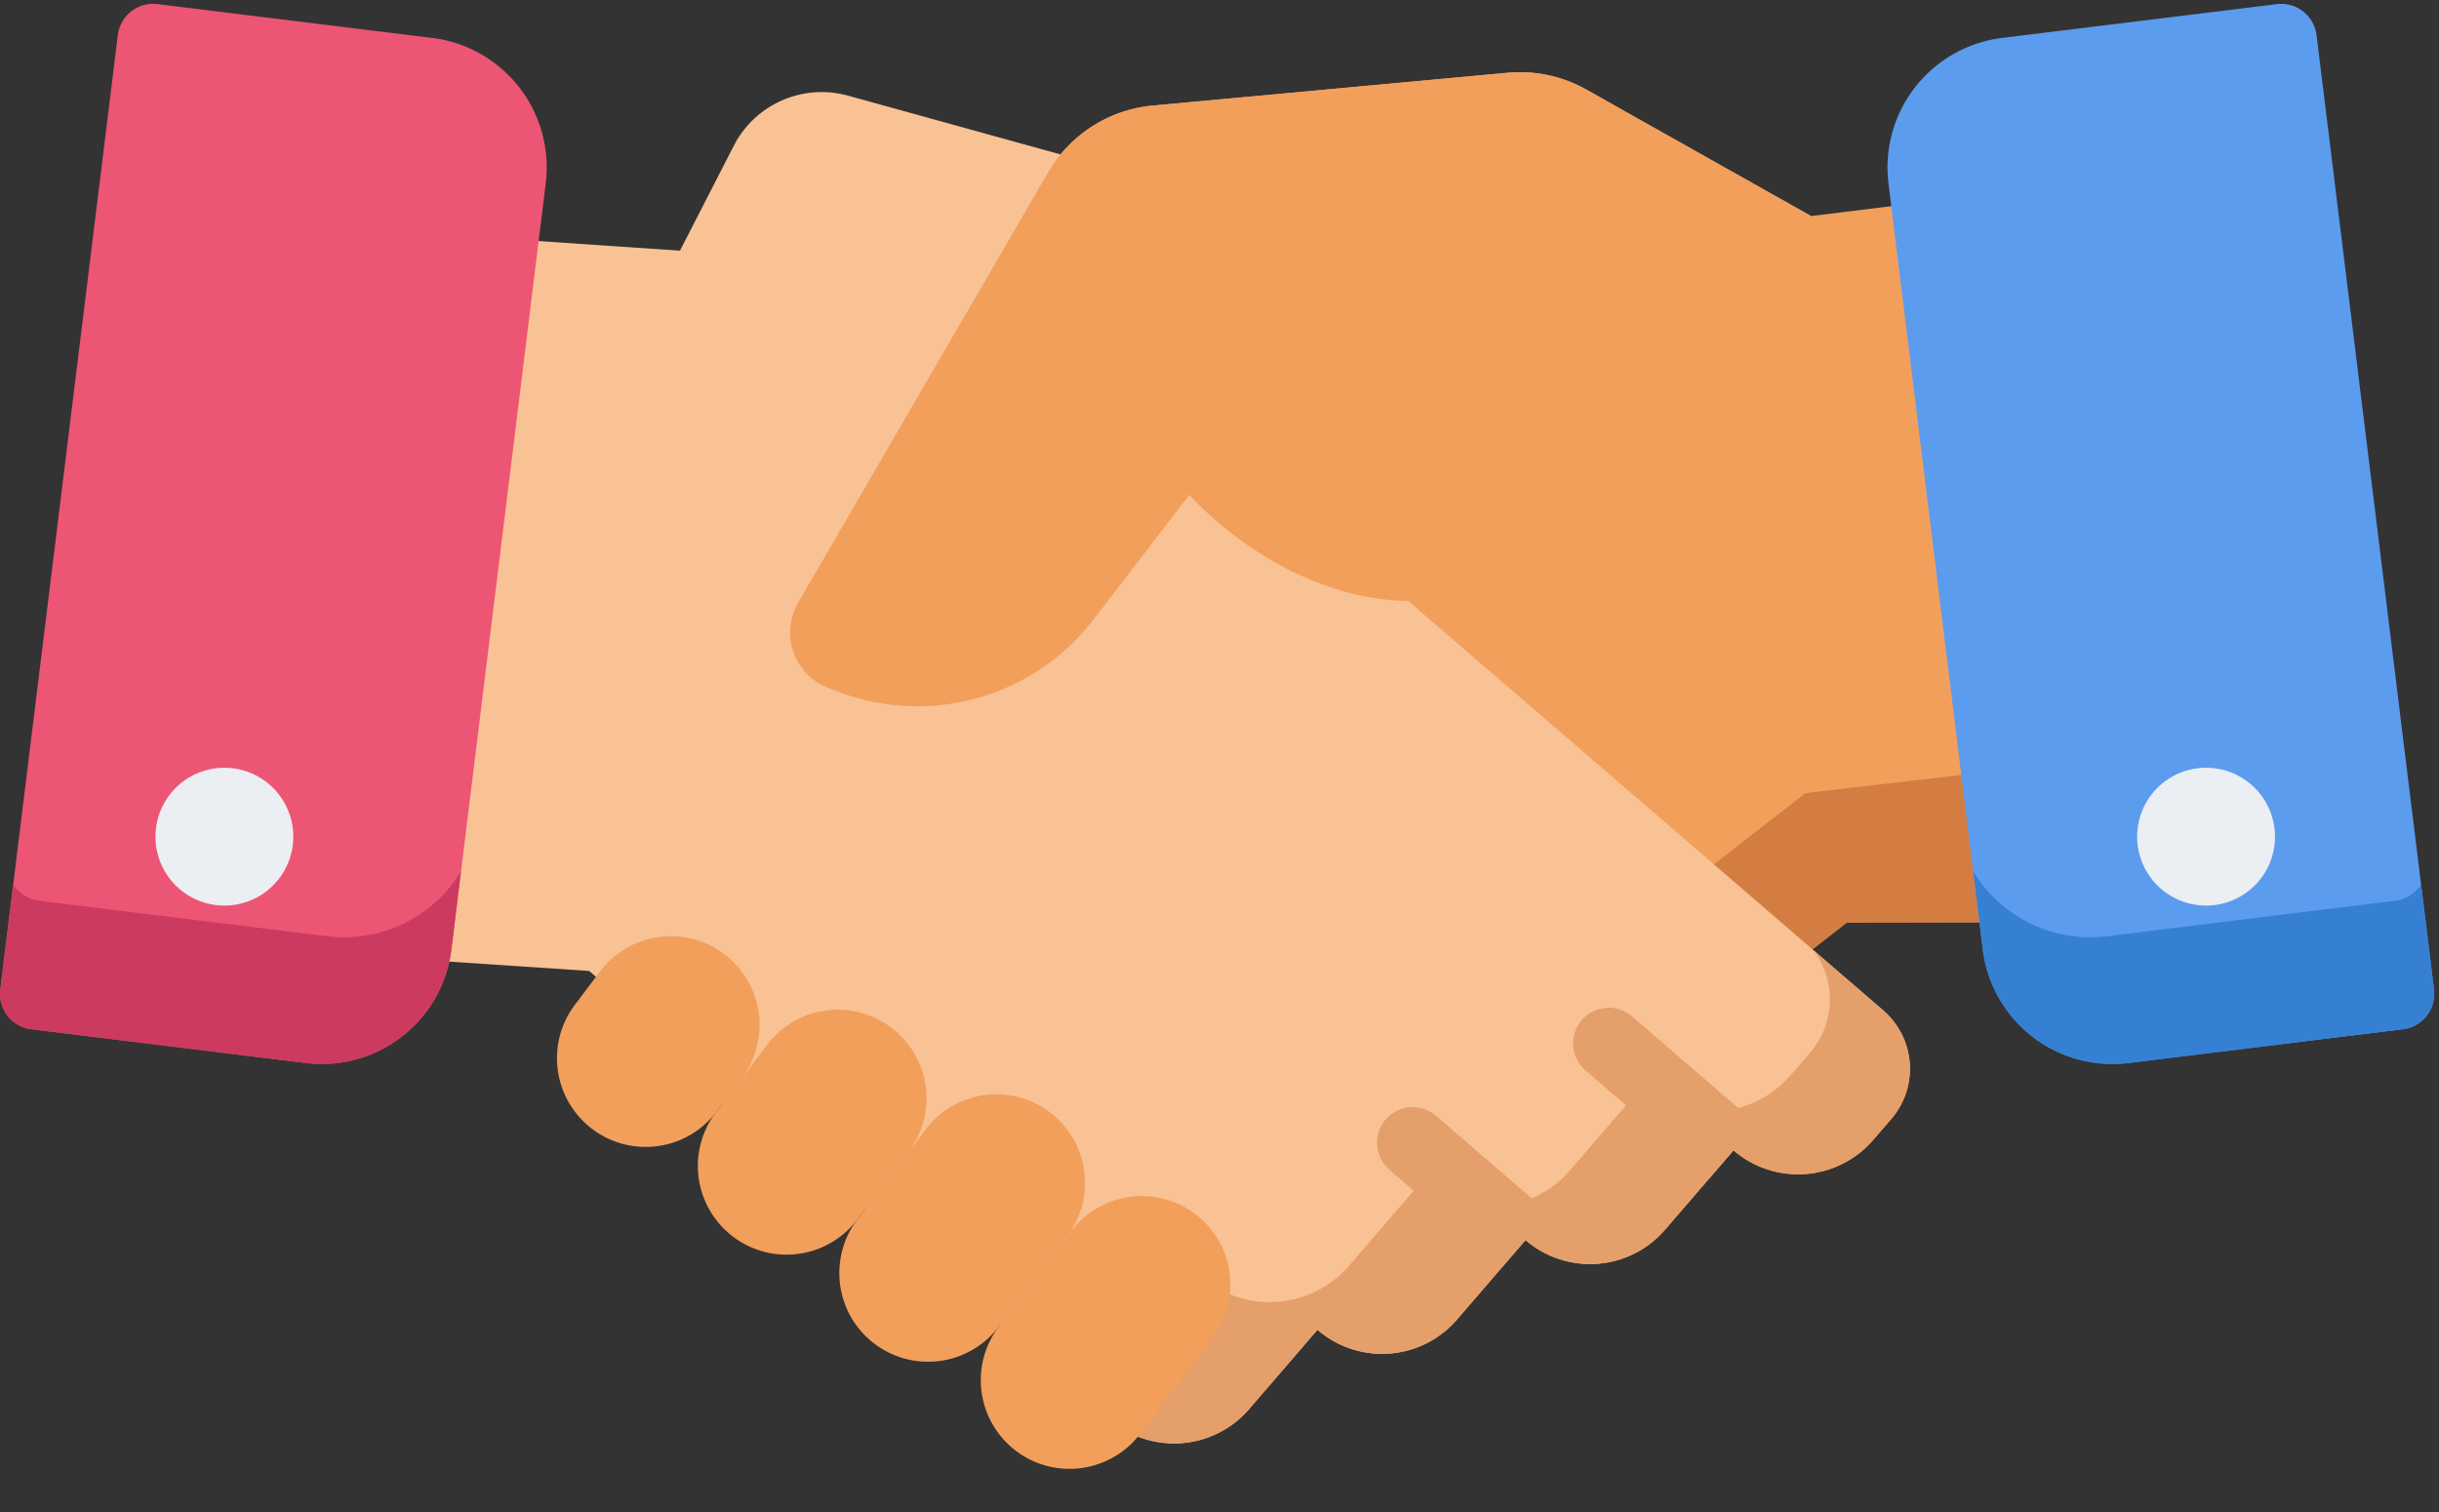 <?xml version="1.0" encoding="UTF-8"?> <svg xmlns="http://www.w3.org/2000/svg" width="50" height="31" fill="none"><rect width="100%" height="100%" fill="#333333" stroke="none"/><path d="M40.766 14.435L39.5 4.137l-2.376.293.001-.002-4.605-2.592a2.775 2.775 0 0 0-1.617-.344l-7.271.672a2.775 2.775 0 0 0-2.144 1.369l-5.125 8.822a1.22 1.22 0 0 0 .624 1.752l.21.08c.402.152.817.24 1.231.275l-.649.565-1.3 1.132-3.695 3.152a1.579 1.579 0 0 0-.153 2.228l.375.43a2.03 2.03 0 0 0 2.862.195l1.413 1.62a2.026 2.026 0 0 0 2.862.195l1.41 1.62a2.026 2.026 0 0 0 2.864.197l.767.663a2.03 2.03 0 0 0 2.864.196l1.042-.91 8.761-6.823.01-.009 3.457-.003-.55-4.475z" fill="#F29F5C"></path><path d="M37.01 16.26l-.009.01-8.761 6.823-1.043.91a2.03 2.03 0 0 1-2.863-.197l-.767-.663a2.026 2.026 0 0 1-2.864-.197l-1.41-1.62a2.025 2.025 0 0 1-2.862-.195l-1.413-1.62a2.029 2.029 0 0 1-2.513.12 1.578 1.578 0 0 0 .125 1.908l.375.43a2.03 2.03 0 0 0 2.862.195l1.413 1.62a2.026 2.026 0 0 0 2.862.195l1.41 1.62a2.027 2.027 0 0 0 2.864.197l.767.663a2.03 2.03 0 0 0 2.864.196l1.042-.909 8.762-6.824.01-.008 3.456-.004-.383-3.107-3.923.458z" fill="#D37D42"></path><path d="M38.606 20.715l-4.694-4.048-1.306-1.125-.934-.804-4.016-3.462.464-3.949a2.725 2.725 0 0 0-1.98-2.944l-8.755-2.422a2.026 2.026 0 0 0-2.343 1.029L13.94 5.139l-4.726-.321-1.21 10.305-.527 4.478 4.6.306.01.008 9.61 8.284 1.047.904a2.03 2.03 0 0 0 2.863-.213l1.401-1.626a2.026 2.026 0 0 0 2.863-.213l1.402-1.628a2.025 2.025 0 0 0 2.86-.211l1.404-1.628a2.03 2.03 0 0 0 2.861-.21l.373-.432a1.579 1.579 0 0 0-.166-2.227z" fill="#F9C295"></path><path d="M38.606 20.715l-1.43-1.233a1.676 1.676 0 0 1-.069 2.102l-.395.458c-.777.9-2.136 1-3.037.224l-1.49 1.728a2.15 2.15 0 0 1-3.037.224l-1.488 1.728a2.151 2.151 0 0 1-3.039.226l-1.488 1.726a2.14 2.14 0 0 1-1.02.658l.633.547a2.03 2.03 0 0 0 2.862-.213l1.402-1.626a2.026 2.026 0 0 0 2.863-.213l1.401-1.628a2.025 2.025 0 0 0 2.86-.211l1.404-1.628a2.03 2.03 0 0 0 2.861-.21l.373-.432a1.579 1.579 0 0 0-.166-2.227z" fill="#E59F6A"></path><path d="M36.014 23.043l-2.573-2.218a.731.731 0 0 0-.954 1.107l2.567 2.214.484-.562c.194.167.41.288.636.37a.731.731 0 0 0-.16-.912zM31.9 25.792a.73.73 0 0 0-.151-.924l-2.311-1.992a.731.731 0 0 0-.955 1.107l2.31 1.992.004.003.477-.555c.19.165.403.287.627.37z" fill="#E59F6A"></path><path d="M12.318 19.896l-.556.736a1.819 1.819 0 0 0 2.9 2.195l.556-.735a1.819 1.819 0 0 0-2.9-2.196z" fill="#F29F5C"></path><path d="M15.71 21.443l-1.05 1.384a1.819 1.819 0 0 0 2.9 2.196l1.05-1.384a1.819 1.819 0 1 0-2.9-2.196z" fill="#F29F5C"></path><path d="M18.99 23.136l-1.43 1.887a1.819 1.819 0 0 0 2.9 2.196l1.43-1.887a1.819 1.819 0 0 0-2.9-2.196z" fill="#F29F5C"></path><path d="M21.972 25.223l-1.512 1.996a1.819 1.819 0 0 0 2.9 2.196l1.512-1.996a1.819 1.819 0 0 0-2.9-2.196zM37.124 4.428l-4.605-2.592a2.775 2.775 0 0 0-1.616-.344l-7.272.672a2.775 2.775 0 0 0-2.144 1.369l-5.125 8.822a1.22 1.22 0 0 0 .624 1.752l.21.08c1.878.71 4 .105 5.223-1.487l1.964-2.555s4.72 5.465 9.917-.918" fill="#F29F5C"></path><path d="M49.897 20.287L47.49.721a.731.731 0 0 0-.815-.636L41.04.778a2.676 2.676 0 0 0-2.326 2.98l1.934 15.711a2.677 2.677 0 0 0 2.98 2.326l5.632-.693c.4-.05.685-.414.636-.815z" fill="#5C9CEE"></path><path d="M49.897 20.287l-.264-2.148a.764.764 0 0 1-.54.33l-5.903.727a2.809 2.809 0 0 1-2.737-1.328l.196 1.6a2.677 2.677 0 0 0 2.98 2.327l5.632-.693c.4-.05.686-.414.636-.815z" fill="#3580D3"></path><path d="M8.861.778L3.23.084a.73.73 0 0 0-.815.637L.006 20.287a.73.73 0 0 0 .636.815l5.632.693a2.677 2.677 0 0 0 2.98-2.326l1.934-15.712A2.676 2.676 0 0 0 8.86.777z" fill="#ED5575"></path><path d="M.006 20.287l.264-2.148c.12.176.311.302.54.33l5.903.727a2.809 2.809 0 0 0 2.737-1.328l-.196 1.6a2.677 2.677 0 0 1-2.98 2.327l-5.632-.693a.731.731 0 0 1-.636-.815z" fill="#CC3A60"></path><path d="M45.225 18.567a1.413 1.413 0 1 0 0-2.826 1.413 1.413 0 0 0 0 2.826zm-40.625 0a1.413 1.413 0 1 0 0-2.826 1.413 1.413 0 0 0 0 2.826z" fill="#EBEEF2"></path></svg> 